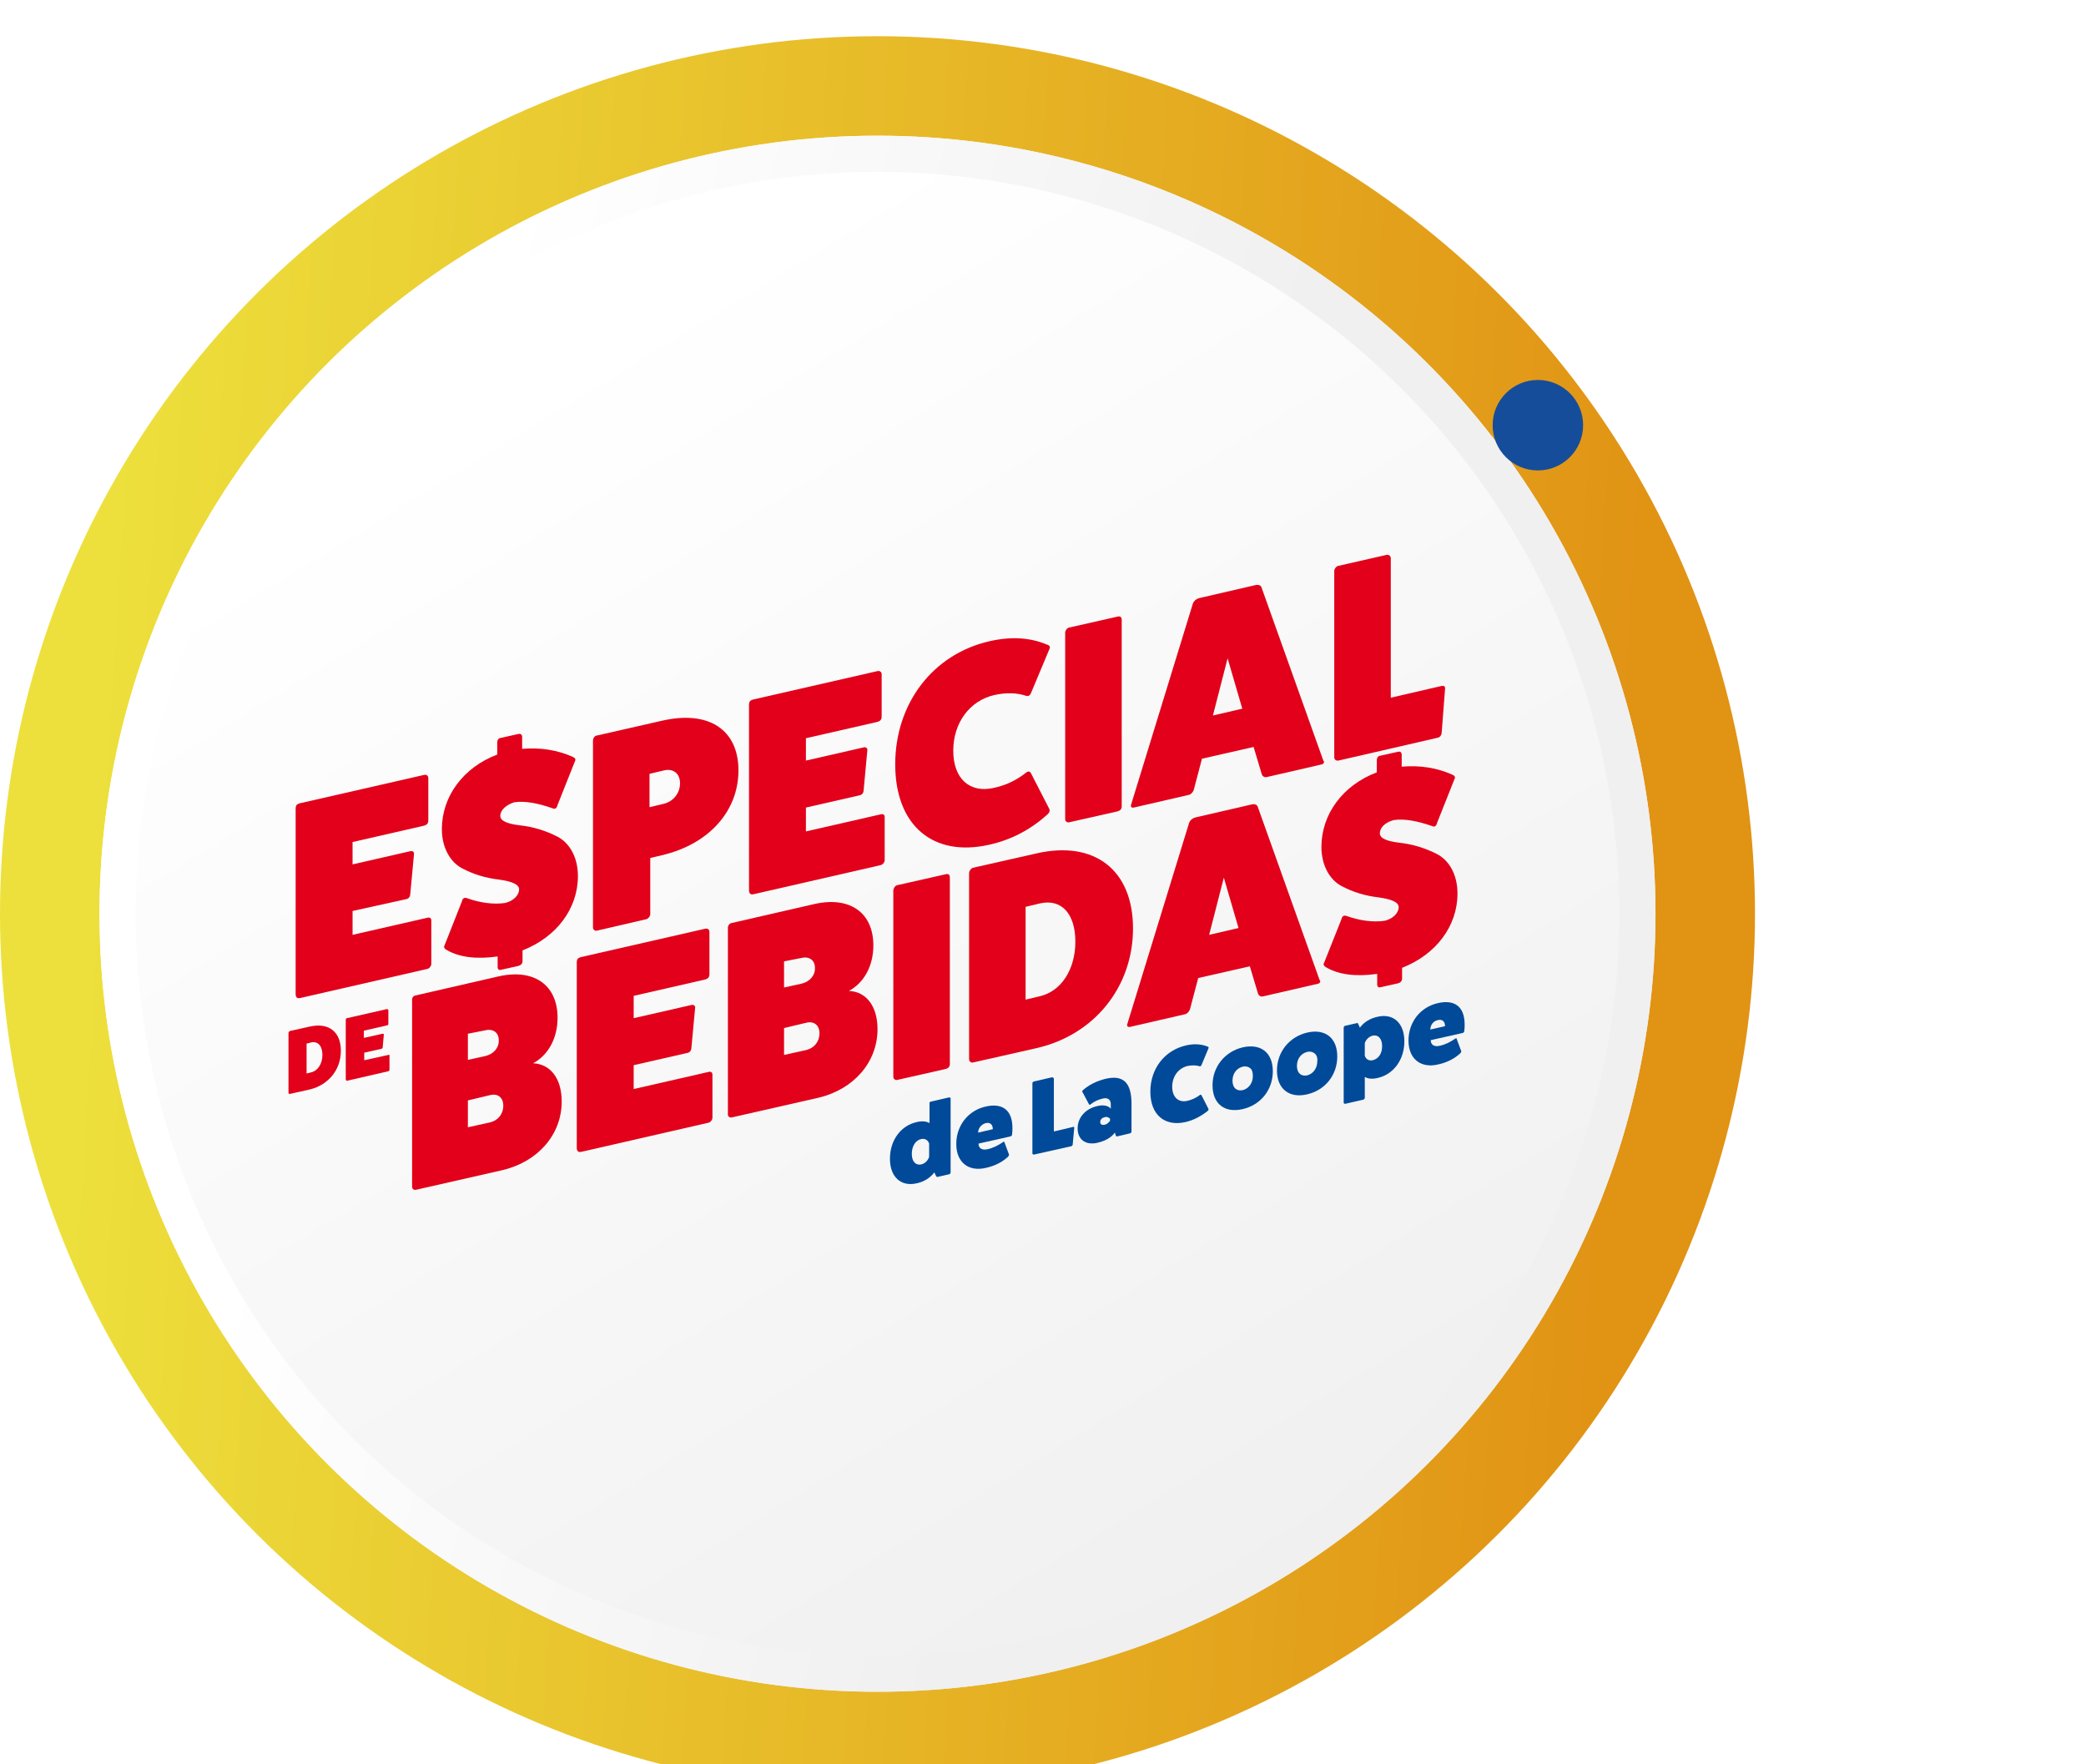 <svg width="188" height="159" viewBox="0 0 188 159" fill="none" xmlns="http://www.w3.org/2000/svg">
<g filter="url(#filter0_i_459_5098)">
<circle cx="79.084" cy="79.085" r="79.084" transform="rotate(-90 79.084 79.085)" fill="url(#paint0_linear_459_5098)"/>
</g>
<g filter="url(#filter1_d_459_5098)">
<circle cx="79.085" cy="79.085" r="70.116" transform="rotate(-90 79.085 79.085)" fill="url(#paint1_linear_459_5098)"/>
<circle cx="79.085" cy="79.085" r="68.486" transform="rotate(-90 79.085 79.085)" stroke="url(#paint2_linear_459_5098)" stroke-width="3.261"/>
</g>
<path d="M135.34 38.319L136.971 38.319" stroke="#154D9A" stroke-width="0.815"/>
<circle cx="138.601" cy="38.319" r="4.077" fill="#154D9A"/>
<path d="M31.774 82.098V84.249L38.499 82.713C38.736 82.645 38.872 82.747 38.872 82.952V86.878C38.872 87.049 38.703 87.288 38.499 87.322L27.019 89.951C26.815 89.985 26.68 89.917 26.645 89.644V72.846C26.645 72.607 26.747 72.47 26.985 72.402L38.193 69.841C38.431 69.773 38.601 69.91 38.601 70.115V73.939C38.601 74.212 38.465 74.348 38.193 74.416L31.774 75.885V77.899L37.004 76.704C37.208 76.67 37.344 76.806 37.31 76.977L36.97 80.63C36.936 80.869 36.801 81.006 36.563 81.04L31.774 82.098Z" fill="#E2001A"/>
<path d="M45.088 73.53C45.088 73.974 45.699 74.247 46.888 74.383C48.077 74.52 49.198 74.861 50.251 75.407C51.303 75.954 52.084 77.217 52.084 78.958C52.084 81.894 50.149 84.455 47.092 85.65V86.606C47.092 86.845 46.956 86.981 46.718 87.05L45.19 87.391C44.952 87.459 44.85 87.357 44.85 87.118V86.196C42.914 86.469 41.386 86.264 40.265 85.616C40.062 85.513 39.96 85.343 40.062 85.206L41.624 81.246C41.692 80.938 41.861 80.87 42.065 80.938C43.322 81.382 44.477 81.519 45.496 81.382C46.277 81.212 46.786 80.665 46.786 80.153C46.786 79.709 46.175 79.436 44.952 79.265C43.764 79.129 42.643 78.787 41.624 78.241C40.605 77.695 39.824 76.432 39.824 74.725C39.824 71.754 41.76 69.159 44.816 67.999V66.94C44.816 66.667 44.918 66.531 45.156 66.496L46.684 66.155C46.922 66.087 47.058 66.189 47.058 66.428V67.487C48.722 67.35 50.217 67.589 51.609 68.204C51.847 68.306 51.915 68.442 51.813 68.613L50.251 72.54C50.183 72.847 50.013 72.949 49.809 72.847C48.45 72.369 47.296 72.164 46.345 72.3C45.597 72.54 45.088 73.017 45.088 73.53Z" fill="#E2001A"/>
<path d="M53.782 66.291L59.624 64.96C63.904 63.969 66.553 65.779 66.553 69.432C66.553 73.085 63.904 76.09 59.624 77.08L58.605 77.319V82.406C58.605 82.543 58.435 82.816 58.198 82.85L53.782 83.874C53.613 83.908 53.443 83.772 53.443 83.601V66.735C53.443 66.53 53.613 66.291 53.782 66.291ZM58.537 69.739V72.744L59.828 72.437C60.677 72.232 61.288 71.481 61.288 70.593C61.288 69.705 60.677 69.227 59.828 69.432L58.537 69.739Z" fill="#E2001A"/>
<path d="M72.632 72.778V74.929L79.357 73.392C79.595 73.324 79.731 73.427 79.731 73.632V77.524C79.731 77.694 79.561 77.933 79.357 77.968L67.877 80.596C67.674 80.63 67.538 80.562 67.504 80.289V63.492C67.504 63.252 67.606 63.116 67.844 63.048L79.052 60.487C79.289 60.419 79.459 60.555 79.459 60.76V64.584C79.459 64.857 79.323 64.994 79.052 65.062L72.632 66.53V68.544L77.863 67.35C78.067 67.315 78.202 67.452 78.168 67.623L77.829 71.276C77.795 71.515 77.659 71.651 77.421 71.685L72.632 72.778Z" fill="#E2001A"/>
<path d="M89.173 76.123C84.079 77.284 80.682 74.382 80.682 68.885C80.682 63.388 84.079 58.95 89.173 57.789C91.109 57.345 92.841 57.448 94.369 58.096C94.607 58.165 94.675 58.301 94.573 58.506L92.943 62.398C92.841 62.671 92.705 62.774 92.467 62.705C91.652 62.432 90.701 62.398 89.615 62.637C87.373 63.149 85.912 65.164 85.912 67.656C85.912 70.148 87.373 71.514 89.581 71.002C90.701 70.763 91.652 70.285 92.467 69.636C92.671 69.465 92.841 69.5 92.943 69.739L94.573 72.914C94.641 73.085 94.573 73.255 94.369 73.426C92.841 74.791 91.143 75.679 89.173 76.123Z" fill="#E2001A"/>
<path d="M96.339 56.56L100.72 55.57C100.958 55.502 101.094 55.604 101.094 55.878V72.675C101.094 72.914 100.958 73.051 100.72 73.119L96.339 74.109C96.169 74.143 95.999 74.007 95.999 73.836V57.004C95.999 56.834 96.169 56.594 96.339 56.56Z" fill="#E2001A"/>
<path d="M119.128 68.886L114.238 70.013C114 70.081 113.83 70.013 113.728 69.808L112.981 67.316L108.328 68.374L107.581 71.208C107.479 71.447 107.309 71.617 107.071 71.651L102.181 72.778C101.977 72.812 101.875 72.71 101.943 72.505L107.513 54.376C107.615 54.137 107.819 53.966 108.09 53.898L113.117 52.737C113.422 52.669 113.626 52.737 113.694 52.942L119.264 68.545C119.4 68.647 119.298 68.852 119.128 68.886ZM109.313 64.482L111.962 63.867L110.637 59.326L109.313 64.482Z" fill="#E2001A"/>
<path d="M125.344 50.312V62.877L129.929 61.818C130.132 61.784 130.268 61.852 130.234 62.091L129.929 66.052C129.895 66.291 129.759 66.462 129.521 66.496L120.623 68.544C120.419 68.578 120.249 68.442 120.249 68.271V51.473C120.249 51.269 120.419 51.029 120.623 50.995L124.97 50.005C125.174 49.971 125.344 50.108 125.344 50.312Z" fill="#E2001A"/>
<path d="M37.446 89.712L44.884 88.005C48.11 87.254 50.25 88.756 50.25 91.727C50.25 93.57 49.401 95.106 48.042 95.823C49.605 95.892 50.623 97.189 50.623 99.272C50.623 102.242 48.484 104.7 45.291 105.451L37.48 107.227C37.276 107.261 37.14 107.124 37.14 106.954V90.156C37.106 89.951 37.242 89.746 37.446 89.712ZM42.167 93.16V95.516L43.729 95.175C44.476 95.004 44.986 94.424 44.952 93.741C44.952 93.058 44.442 92.683 43.729 92.853L42.167 93.16ZM42.167 99.169V101.593L44.17 101.15C44.884 100.979 45.359 100.398 45.359 99.647C45.359 98.896 44.85 98.521 44.17 98.691L42.167 99.169Z" fill="#E2001A"/>
<path d="M57.11 95.994V98.145L63.835 96.608C64.073 96.54 64.209 96.642 64.209 96.847V100.739C64.209 100.91 64.039 101.149 63.835 101.183L52.355 103.812C52.152 103.846 52.016 103.778 51.982 103.505V86.707C51.982 86.468 52.084 86.332 52.322 86.263L63.529 83.703C63.767 83.635 63.937 83.771 63.937 83.976V87.8C63.937 88.073 63.801 88.21 63.529 88.278L57.11 89.746V91.76L62.341 90.565C62.545 90.531 62.68 90.668 62.647 90.838L62.307 94.492C62.273 94.731 62.137 94.867 61.899 94.901L57.11 95.994Z" fill="#E2001A"/>
<path d="M65.907 83.191L73.345 81.484C76.572 80.733 78.711 82.235 78.711 85.205C78.711 87.049 77.862 88.585 76.504 89.302C78.066 89.37 79.085 90.668 79.085 92.75C79.085 95.721 76.945 98.179 73.753 98.93L65.941 100.705C65.737 100.739 65.602 100.603 65.602 100.432V83.669C65.568 83.464 65.737 83.225 65.907 83.191ZM70.662 86.639V88.995L72.224 88.653C72.972 88.483 73.481 87.902 73.447 87.219C73.447 86.537 72.938 86.161 72.224 86.332L70.662 86.639ZM70.662 92.648V95.072L72.666 94.628C73.379 94.457 73.855 93.877 73.855 93.126C73.855 92.375 73.345 91.999 72.666 92.17L70.662 92.648Z" fill="#E2001A"/>
<path d="M80.85 79.777L85.232 78.787C85.469 78.719 85.605 78.821 85.605 79.094V95.892C85.605 96.131 85.469 96.268 85.232 96.336L80.85 97.326C80.681 97.36 80.511 97.224 80.511 97.053V80.255C80.511 80.05 80.681 79.811 80.85 79.777Z" fill="#E2001A"/>
<path d="M87.677 78.207L93.417 76.909C98.648 75.714 102.112 78.411 102.112 83.669C102.112 88.927 98.648 93.263 93.417 94.458L87.677 95.755C87.508 95.789 87.338 95.653 87.338 95.448V78.684C87.338 78.48 87.542 78.241 87.677 78.207ZM92.432 81.723V90.088L93.723 89.781C95.625 89.337 96.916 87.391 96.916 84.864C96.916 82.338 95.659 80.972 93.723 81.416L92.432 81.723Z" fill="#E2001A"/>
<path d="M118.788 88.653L113.897 89.78C113.66 89.848 113.49 89.78 113.388 89.575L112.641 87.083L107.988 88.141L107.24 90.975C107.139 91.214 106.969 91.384 106.731 91.419L101.84 92.545C101.636 92.579 101.535 92.477 101.603 92.272L107.173 74.143C107.274 73.904 107.478 73.733 107.75 73.665L112.776 72.504C113.082 72.436 113.286 72.504 113.354 72.709L118.924 88.312C119.06 88.414 118.958 88.619 118.788 88.653ZM108.973 84.249L111.622 83.634L110.297 79.093L108.973 84.249Z" fill="#E2001A"/>
<path d="M124.358 75.1C124.358 75.543 124.969 75.817 126.158 75.953C127.347 76.09 128.468 76.431 129.521 76.977C130.573 77.523 131.355 78.787 131.355 80.528C131.355 83.464 129.419 86.025 126.362 87.22V88.176C126.362 88.415 126.226 88.551 125.988 88.62L124.46 88.961C124.222 89.029 124.12 88.927 124.12 88.688V87.766C122.184 88.039 120.656 87.834 119.535 87.186C119.331 87.083 119.23 86.912 119.331 86.776L120.894 82.85C120.962 82.542 121.132 82.474 121.335 82.542C122.592 82.986 123.747 83.123 124.766 82.986C125.547 82.816 126.056 82.269 126.056 81.757C126.056 81.313 125.445 81.04 124.222 80.869C123.034 80.733 121.913 80.391 120.894 79.845C119.875 79.299 119.094 78.036 119.094 76.329C119.094 73.358 121.03 70.763 124.086 69.603V68.544C124.086 68.271 124.188 68.135 124.426 68.1L125.954 67.759C126.192 67.691 126.328 67.793 126.328 68.032V69.091C127.992 68.954 129.487 69.193 130.879 69.808C131.117 69.91 131.185 70.046 131.083 70.217L129.521 74.144C129.453 74.451 129.283 74.553 129.079 74.451C127.72 73.973 126.566 73.768 125.615 73.904C124.834 74.109 124.358 74.587 124.358 75.1Z" fill="#E2001A"/>
<path d="M83.908 99.272L85.538 98.897C85.606 98.897 85.674 98.931 85.674 98.999V105.657C85.674 105.725 85.606 105.827 85.538 105.827L84.485 106.066C84.418 106.066 84.384 106.032 84.35 105.964L84.214 105.657C83.806 106.169 83.263 106.51 82.584 106.647C81.191 106.954 80.206 106.066 80.206 104.427C80.206 102.754 81.191 101.423 82.651 101.116C83.093 101.013 83.501 101.047 83.772 101.218V99.443C83.738 99.374 83.806 99.306 83.908 99.272ZM83.025 102.652C82.516 102.754 82.176 103.301 82.176 103.984C82.176 104.666 82.516 105.042 83.025 104.94C83.331 104.871 83.636 104.598 83.738 104.257V103.062C83.636 102.72 83.331 102.584 83.025 102.652Z" fill="#004A99"/>
<path d="M90.837 104.256C90.328 104.734 89.648 105.076 88.867 105.246C87.305 105.622 86.184 104.768 86.184 103.096C86.184 101.423 87.271 100.057 88.867 99.716C90.26 99.408 91.245 99.954 91.245 101.662C91.245 101.832 91.245 102.037 91.211 102.242C91.211 102.344 91.143 102.379 91.075 102.413L88.188 103.061C88.188 103.471 88.494 103.676 88.969 103.574C89.478 103.471 89.954 103.232 90.396 102.925C90.43 102.925 90.43 102.891 90.463 102.891C90.497 102.891 90.531 102.891 90.531 102.959L90.939 104.052C90.939 104.12 90.905 104.188 90.837 104.256ZM88.154 102.071L89.478 101.764C89.478 101.354 89.241 101.115 88.833 101.218C88.46 101.32 88.154 101.662 88.154 102.071Z" fill="#004A99"/>
<path d="M94.98 97.223V101.969L96.713 101.559C96.78 101.525 96.848 101.593 96.814 101.661L96.678 103.129C96.678 103.232 96.611 103.266 96.543 103.3L93.18 104.051C93.112 104.051 93.044 104.017 93.044 103.949V97.633C93.044 97.564 93.112 97.462 93.18 97.462L94.811 97.086C94.912 97.086 94.98 97.155 94.98 97.223Z" fill="#004A99"/>
<path d="M97.596 98.247C98.139 97.769 98.819 97.428 99.634 97.223C101.23 96.847 101.977 97.564 101.977 99.476V101.968C101.977 102.037 101.909 102.139 101.842 102.139L100.687 102.412C100.619 102.412 100.551 102.378 100.551 102.31L100.483 102.071C100.143 102.515 99.634 102.822 98.887 102.993C97.834 103.232 97.121 102.685 97.121 101.695C97.121 100.705 97.834 99.92 98.887 99.681C99.43 99.544 99.906 99.647 100.109 99.92V99.51C100.109 99.101 99.838 98.896 99.396 98.998C98.989 99.101 98.649 99.237 98.309 99.51C98.241 99.579 98.174 99.579 98.139 99.51L97.596 98.486C97.494 98.384 97.528 98.315 97.596 98.247ZM100.041 101.012V100.808C99.872 100.671 99.736 100.637 99.6 100.671C99.294 100.739 99.158 100.91 99.158 101.115C99.158 101.32 99.294 101.422 99.6 101.354C99.736 101.32 99.872 101.217 100.041 101.012Z" fill="#004A99"/>
<path d="M106.868 101.115C104.966 101.558 103.675 100.466 103.675 98.383C103.675 96.301 104.966 94.662 106.868 94.218C107.581 94.047 108.26 94.082 108.838 94.32C108.94 94.355 108.94 94.389 108.906 94.491L108.294 95.959C108.26 96.062 108.192 96.096 108.125 96.096C107.819 95.993 107.479 95.993 107.038 96.062C106.189 96.266 105.645 97.018 105.645 97.939C105.645 98.861 106.189 99.407 107.038 99.203C107.445 99.1 107.819 98.93 108.125 98.691C108.192 98.622 108.26 98.656 108.294 98.725L108.906 99.92C108.94 99.988 108.906 100.056 108.838 100.125C108.226 100.603 107.581 100.944 106.868 101.115Z" fill="#004A99"/>
<path d="M109.279 97.803C109.279 96.131 110.4 94.765 111.996 94.389C113.627 94.014 114.713 94.867 114.713 96.54C114.713 98.213 113.627 99.579 111.996 99.954C110.366 100.33 109.279 99.476 109.279 97.803ZM112.676 96.267C112.506 96.131 112.268 96.062 111.996 96.131C111.453 96.267 111.079 96.745 111.079 97.394C111.079 98.043 111.453 98.35 111.996 98.247C112.54 98.111 112.913 97.599 112.913 96.984C112.913 96.643 112.845 96.404 112.676 96.267Z" fill="#004A99"/>
<path d="M115.086 96.472C115.086 94.799 116.207 93.433 117.804 93.058C119.434 92.682 120.521 93.536 120.521 95.209C120.521 96.882 119.434 98.247 117.804 98.623C116.207 98.998 115.086 98.145 115.086 96.472ZM118.483 94.936C118.313 94.799 118.075 94.731 117.804 94.799C117.26 94.936 116.886 95.414 116.886 96.062C116.886 96.711 117.26 97.018 117.804 96.916C118.347 96.779 118.721 96.267 118.721 95.653C118.754 95.311 118.653 95.072 118.483 94.936Z" fill="#004A99"/>
<path d="M122.423 92.307L122.559 92.614C122.933 92.102 123.51 91.761 124.189 91.624C125.582 91.317 126.567 92.205 126.567 93.843C126.567 95.516 125.582 96.848 124.121 97.155C123.68 97.258 123.272 97.223 123.001 97.053V98.93C123.001 98.999 122.933 99.101 122.865 99.101L121.234 99.477C121.167 99.477 121.099 99.443 121.099 99.374V92.614C121.099 92.546 121.167 92.444 121.234 92.444L122.287 92.205C122.321 92.171 122.389 92.205 122.423 92.307ZM123.714 95.55C124.257 95.414 124.563 94.936 124.563 94.287C124.563 93.604 124.223 93.229 123.714 93.331C123.408 93.4 123.102 93.673 123.001 94.014V95.141C123.102 95.482 123.408 95.619 123.714 95.55Z" fill="#004A99"/>
<path d="M131.593 94.935C131.083 95.413 130.404 95.754 129.623 95.925C128.061 96.301 126.94 95.447 126.94 93.774C126.94 92.101 128.027 90.736 129.623 90.394C131.016 90.087 132 90.633 132 92.34C132 92.511 132 92.716 131.967 92.921C131.967 93.023 131.899 93.057 131.831 93.091L128.944 93.74C128.944 94.15 129.249 94.355 129.725 94.252C130.234 94.15 130.71 93.911 131.151 93.604C131.185 93.604 131.185 93.569 131.219 93.569C131.253 93.569 131.287 93.569 131.287 93.638L131.695 94.73C131.695 94.833 131.661 94.867 131.593 94.935ZM128.91 92.784L130.234 92.477C130.234 92.067 129.997 91.828 129.589 91.931C129.215 91.999 128.91 92.34 128.91 92.784Z" fill="#004A99"/>
<path d="M26.102 92.921L27.936 92.512C29.634 92.136 30.721 92.99 30.721 94.697C30.721 96.404 29.6 97.77 27.936 98.179L26.102 98.589C26.068 98.589 26 98.555 26 98.487V93.092C26 93.024 26.068 92.956 26.102 92.921ZM27.63 94.048V96.745L28.038 96.643C28.649 96.506 29.057 95.858 29.057 95.072C29.057 94.253 28.649 93.809 28.038 93.946L27.63 94.048Z" fill="#E2001A"/>
<path d="M32.826 94.867V95.55L35 95.072C35.068 95.038 35.136 95.072 35.102 95.14V96.404C35.102 96.472 35.034 96.54 35 96.54L31.298 97.394C31.23 97.394 31.196 97.394 31.162 97.291V91.897C31.162 91.829 31.196 91.76 31.264 91.76L34.864 90.941C34.932 90.941 35 90.975 35 91.043V92.272C35 92.341 34.966 92.409 34.864 92.409L32.792 92.887V93.536L34.49 93.16C34.559 93.16 34.592 93.194 34.592 93.228L34.49 94.389C34.49 94.457 34.423 94.526 34.355 94.526L32.826 94.867Z" fill="#E2001A"/>
<defs>
<filter id="filter0_i_459_5098" x="0" y="0" width="158.169" height="161.43" filterUnits="userSpaceOnUse" color-interpolation-filters="sRGB">
<feFlood flood-opacity="0" result="BackgroundImageFix"/>
<feBlend mode="normal" in="SourceGraphic" in2="BackgroundImageFix" result="shape"/>
<feColorMatrix in="SourceAlpha" type="matrix" values="0 0 0 0 0 0 0 0 0 0 0 0 0 0 0 0 0 0 127 0" result="hardAlpha"/>
<feOffset dy="3.261"/>
<feGaussianBlur stdDeviation="1.631"/>
<feComposite in2="hardAlpha" operator="arithmetic" k2="-1" k3="1"/>
<feColorMatrix type="matrix" values="0 0 0 0 0 0 0 0 0 0 0 0 0 0 0 0 0 0 0.25 0"/>
<feBlend mode="normal" in2="shape" result="effect1_innerShadow_459_5098"/>
</filter>
<filter id="filter1_d_459_5098" x="5.708" y="8.968" width="146.755" height="146.755" filterUnits="userSpaceOnUse" color-interpolation-filters="sRGB">
<feFlood flood-opacity="0" result="BackgroundImageFix"/>
<feColorMatrix in="SourceAlpha" type="matrix" values="0 0 0 0 0 0 0 0 0 0 0 0 0 0 0 0 0 0 127 0" result="hardAlpha"/>
<feOffset dy="3.261"/>
<feGaussianBlur stdDeviation="1.631"/>
<feComposite in2="hardAlpha" operator="out"/>
<feColorMatrix type="matrix" values="0 0 0 0 0 0 0 0 0 0 0 0 0 0 0 0 0 0 0.25 0"/>
<feBlend mode="normal" in2="BackgroundImageFix" result="effect1_dropShadow_459_5098"/>
<feBlend mode="normal" in="SourceGraphic" in2="effect1_dropShadow_459_5098" result="shape"/>
</filter>
<linearGradient id="paint0_linear_459_5098" x1="6.12035e-06" y1="-3.261" x2="-9.443" y2="150.309" gradientUnits="userSpaceOnUse">
<stop offset="0.036" stop-color="#EDE03C"/>
<stop offset="0.943" stop-color="#E19314"/>
</linearGradient>
<linearGradient id="paint1_linear_459_5098" x1="88.12" y1="-17.194" x2="-21.844" y2="50.112" gradientUnits="userSpaceOnUse">
<stop stop-color="white"/>
<stop offset="1" stop-color="#F0F0F0"/>
</linearGradient>
<linearGradient id="paint2_linear_459_5098" x1="117.688" y1="114.143" x2="139.694" y2="32.986" gradientUnits="userSpaceOnUse">
<stop stop-color="#F0F0F0"/>
<stop offset="0.856" stop-color="white"/>
</linearGradient>
</defs>
</svg>

